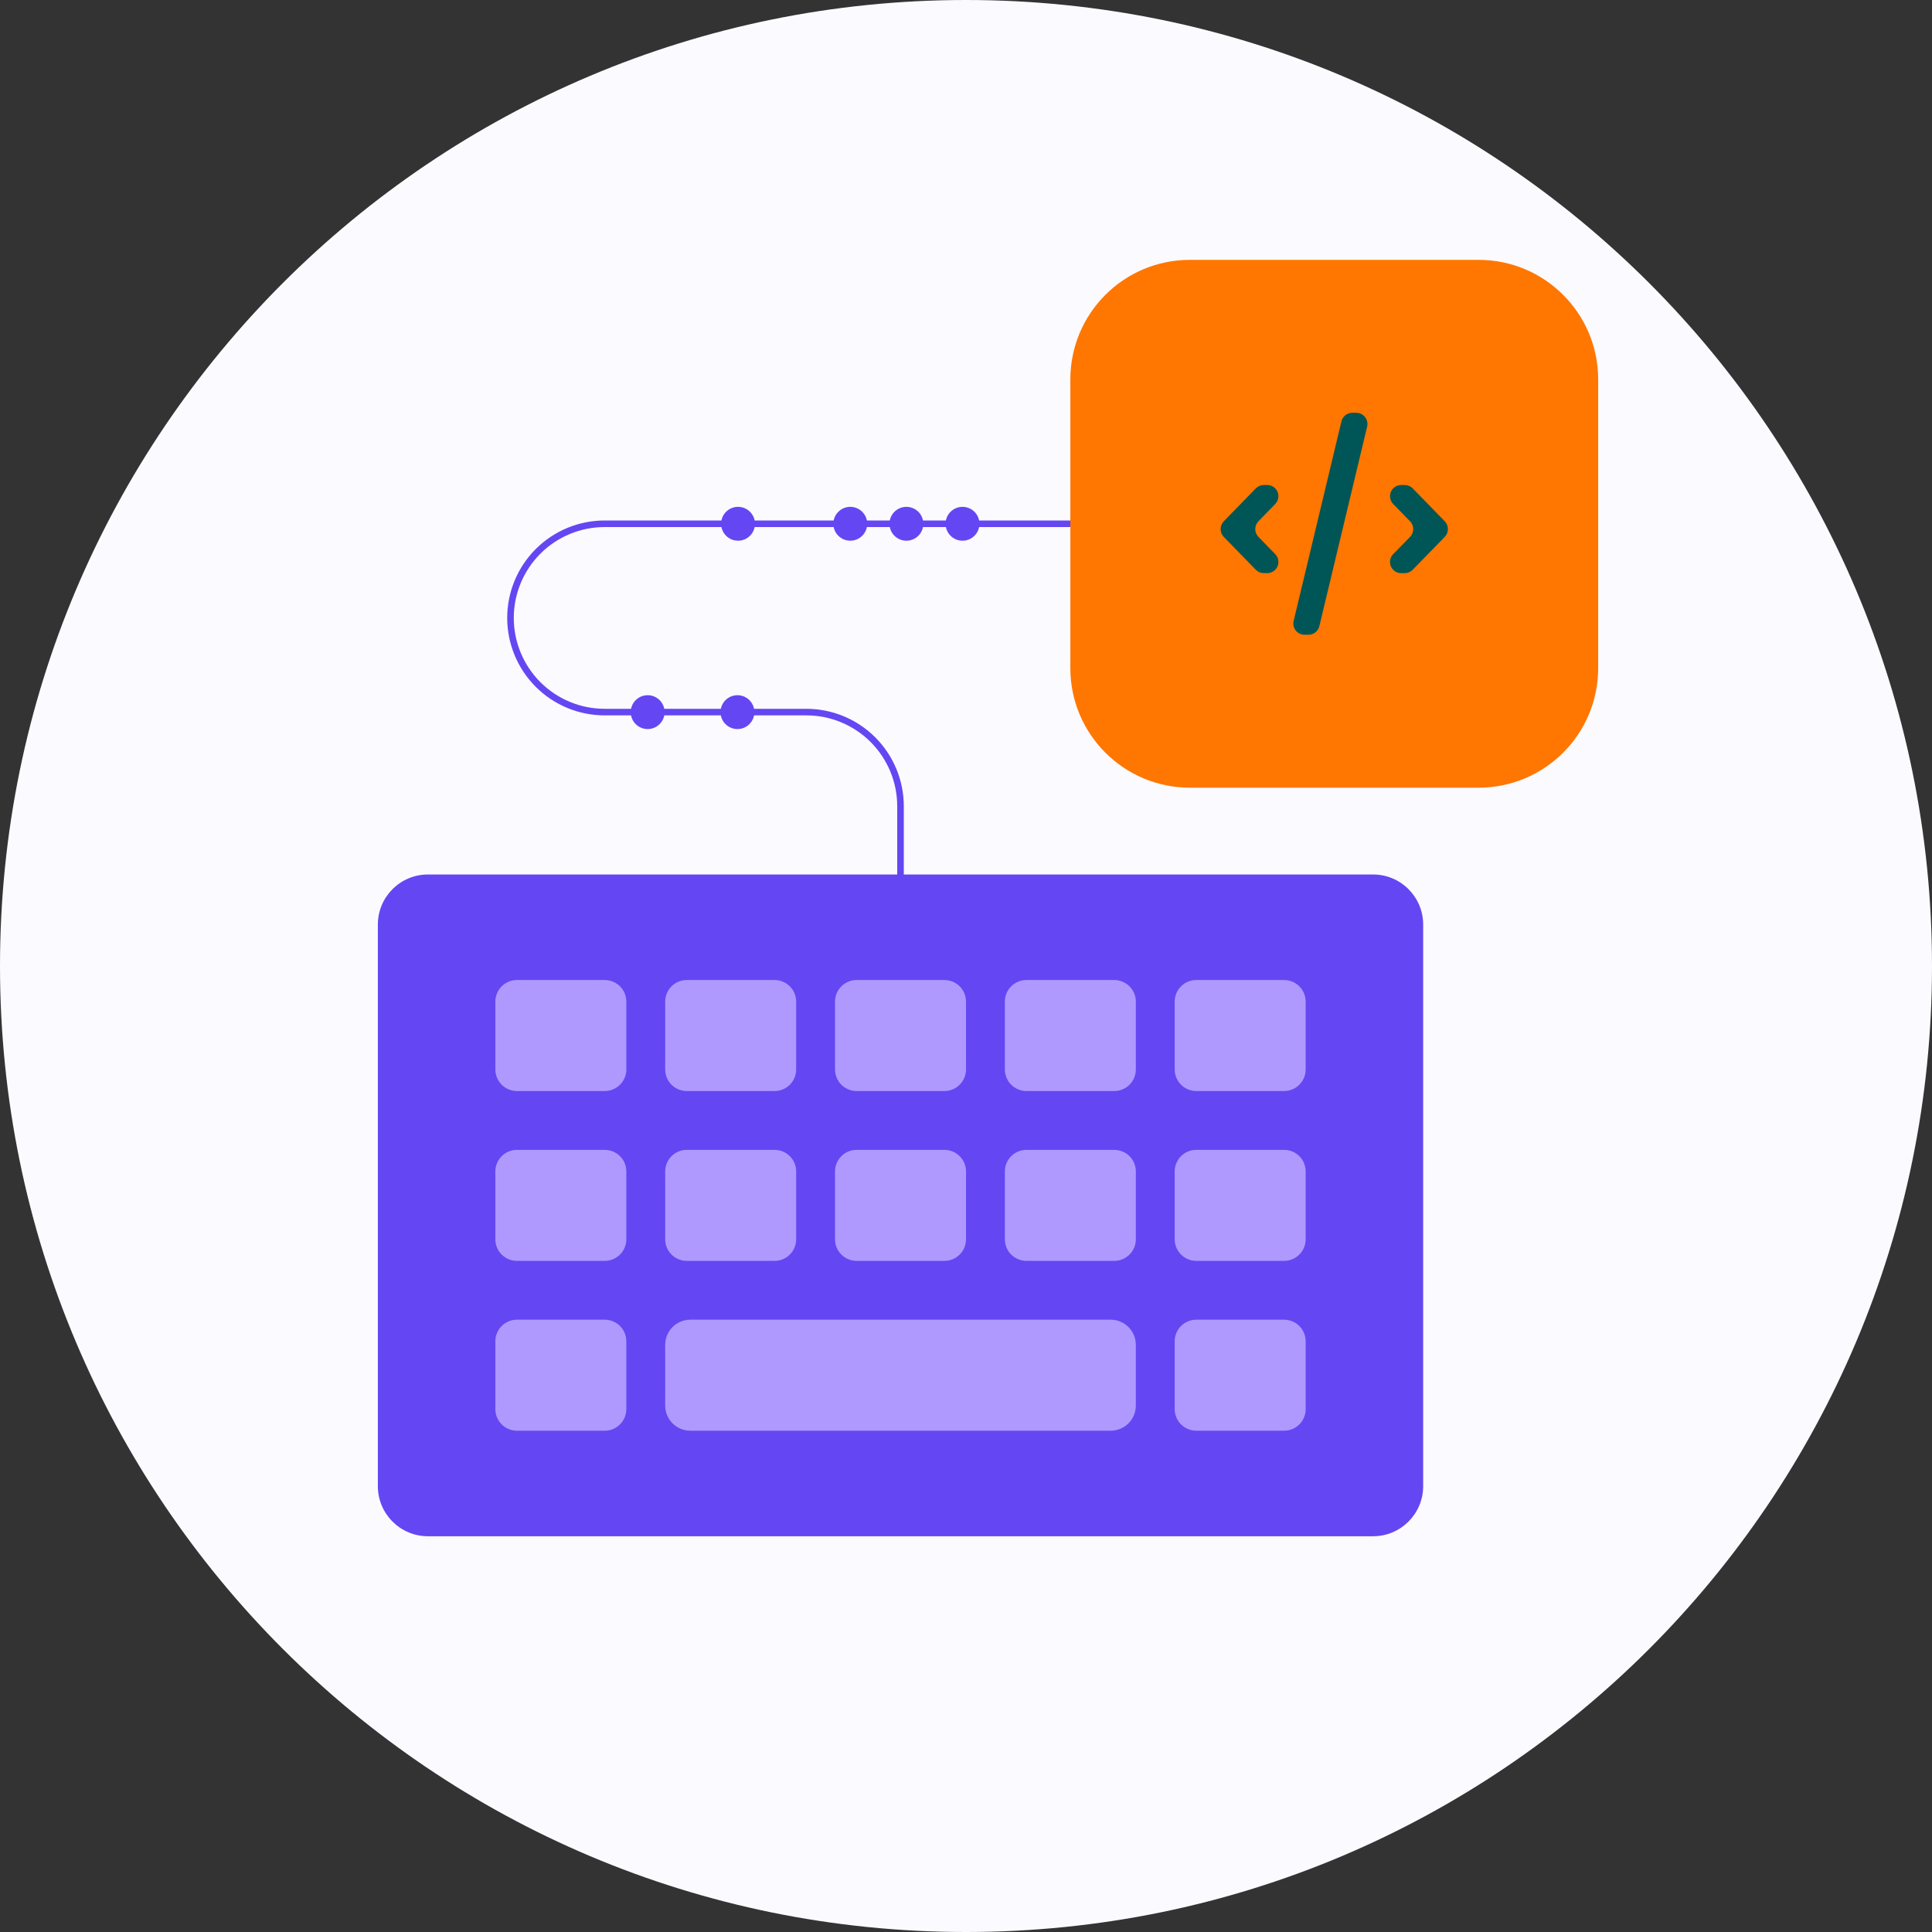 <?xml version="1.0" encoding="UTF-8"?>
<svg xmlns="http://www.w3.org/2000/svg" width="380" height="380" viewBox="0 0 380 380" fill="none">
  <rect x="0" y="0" width="380" height="380" fill="#333333" stroke="none"/>
  <g clip-path="url(#clip0_283_164)">
    <path d="M190 380C294.934 380 380 294.934 380 190C380 85.066 294.934 0 190 0C85.066 0 0 85.066 0 190C0 294.934 85.066 380 190 380Z" fill="#FBFAFF"></path>
    <path d="M270.068 172H84.17C78.729 172 74.319 176.41 74.319 181.851V292.31C74.319 297.751 78.729 302.161 84.17 302.161H270.068C275.508 302.161 279.919 297.751 279.919 292.31V181.851C279.919 176.41 275.508 172 270.068 172Z" fill="#6447F2"></path>
    <path d="M118.943 192.759H101.677C99.331 192.759 97.429 194.661 97.429 197.007V210.345C97.429 212.691 99.331 214.593 101.677 214.593H118.943C121.289 214.593 123.191 212.691 123.191 210.345V197.007C123.191 194.661 121.289 192.759 118.943 192.759Z" fill="#AF99FF"></path>
    <path d="M152.347 192.759H135.081C132.735 192.759 130.833 194.661 130.833 197.007V210.345C130.833 212.691 132.735 214.593 135.081 214.593H152.347C154.694 214.593 156.595 212.691 156.595 210.345V197.007C156.595 194.661 154.694 192.759 152.347 192.759Z" fill="#AF99FF"></path>
    <path d="M185.752 192.759H168.486C166.14 192.759 164.238 194.661 164.238 197.007V210.345C164.238 212.691 166.14 214.593 168.486 214.593H185.752C188.098 214.593 190 212.691 190 210.345V197.007C190 194.661 188.098 192.759 185.752 192.759Z" fill="#AF99FF"></path>
    <path d="M219.157 192.759H201.891C199.544 192.759 197.643 194.661 197.643 197.007V210.345C197.643 212.691 199.544 214.593 201.891 214.593H219.157C221.503 214.593 223.405 212.691 223.405 210.345V197.007C223.405 194.661 221.503 192.759 219.157 192.759Z" fill="#AF99FF"></path>
    <path d="M252.561 192.759H235.295C232.949 192.759 231.047 194.661 231.047 197.007V210.345C231.047 212.691 232.949 214.593 235.295 214.593H252.561C254.907 214.593 256.809 212.691 256.809 210.345V197.007C256.809 194.661 254.907 192.759 252.561 192.759Z" fill="#AF99FF"></path>
    <path d="M118.943 226.164H101.677C99.331 226.164 97.429 228.066 97.429 230.412V243.75C97.429 246.096 99.331 247.998 101.677 247.998H118.943C121.289 247.998 123.191 246.096 123.191 243.75V230.412C123.191 228.066 121.289 226.164 118.943 226.164Z" fill="#AF99FF"></path>
    <path d="M152.347 226.164H135.081C132.735 226.164 130.833 228.066 130.833 230.412V243.75C130.833 246.096 132.735 247.998 135.081 247.998H152.347C154.694 247.998 156.595 246.096 156.595 243.75V230.412C156.595 228.066 154.694 226.164 152.347 226.164Z" fill="#AF99FF"></path>
    <path d="M185.752 226.164H168.486C166.14 226.164 164.238 228.066 164.238 230.412V243.75C164.238 246.096 166.14 247.998 168.486 247.998H185.752C188.098 247.998 190 246.096 190 243.75V230.412C190 228.066 188.098 226.164 185.752 226.164Z" fill="#AF99FF"></path>
    <path d="M219.157 226.164H201.891C199.544 226.164 197.643 228.066 197.643 230.412V243.75C197.643 246.096 199.544 247.998 201.891 247.998H219.157C221.503 247.998 223.405 246.096 223.405 243.75V230.412C223.405 228.066 221.503 226.164 219.157 226.164Z" fill="#AF99FF"></path>
    <path d="M252.561 226.164H235.295C232.949 226.164 231.047 228.066 231.047 230.412V243.75C231.047 246.096 232.949 247.998 235.295 247.998H252.561C254.907 247.998 256.809 246.096 256.809 243.75V230.412C256.809 228.066 254.907 226.164 252.561 226.164Z" fill="#AF99FF"></path>
    <path d="M118.943 259.568H101.677C99.331 259.568 97.429 261.47 97.429 263.816V277.154C97.429 279.5 99.331 281.402 101.677 281.402H118.943C121.289 281.402 123.191 279.5 123.191 277.154V263.816C123.191 261.47 121.289 259.568 118.943 259.568Z" fill="#AF99FF"></path>
    <path d="M252.561 259.568H235.295C232.949 259.568 231.047 261.47 231.047 263.816V277.154C231.047 279.5 232.949 281.402 235.295 281.402H252.561C254.907 281.402 256.809 279.5 256.809 277.154V263.816C256.809 261.47 254.907 259.568 252.561 259.568Z" fill="#AF99FF"></path>
    <path d="M218.459 259.568H135.778C133.047 259.568 130.833 261.782 130.833 264.513V276.457C130.833 279.188 133.047 281.402 135.778 281.402H218.459C221.191 281.402 223.404 279.188 223.404 276.457V264.513C223.404 261.782 221.191 259.568 218.459 259.568Z" fill="#AF99FF"></path>
    <path d="M177.119 181.432V158.58C177.119 153.668 175.167 148.957 171.694 145.484C168.221 142.01 163.51 140.059 158.598 140.059H118.929C116.497 140.059 114.088 139.58 111.841 138.65C109.594 137.719 107.553 136.355 105.833 134.635C104.113 132.916 102.749 130.874 101.818 128.627C100.887 126.38 100.408 123.972 100.408 121.54C100.408 119.108 100.887 116.699 101.817 114.452C102.748 112.205 104.112 110.163 105.832 108.443C107.552 106.724 109.594 105.359 111.841 104.429C114.088 103.498 116.496 103.019 118.929 103.019H241.684" stroke="#6447F2" stroke-width="1.294"></path>
    <path d="M290.826 51.111H234.038C221.052 51.111 210.524 61.639 210.524 74.625V131.413C210.524 144.4 221.052 154.927 234.038 154.927H290.826C303.812 154.927 314.34 144.4 314.34 131.413V74.625C314.34 61.639 303.812 51.111 290.826 51.111Z" fill="#FF7600"></path>
    <path d="M247.002 112.065L240.702 105.597C240.303 105.187 240.08 104.637 240.08 104.064C240.08 103.492 240.303 102.942 240.702 102.531L247.002 96.061C247.207 95.851 247.452 95.684 247.723 95.57C247.994 95.456 248.284 95.397 248.578 95.397H249.253C249.685 95.398 250.107 95.526 250.466 95.766C250.825 96.005 251.106 96.344 251.274 96.742C251.442 97.14 251.489 97.578 251.41 98.002C251.33 98.427 251.128 98.818 250.827 99.128L247.516 102.528C247.117 102.939 246.894 103.489 246.894 104.061C246.894 104.634 247.117 105.184 247.516 105.594L250.827 108.994C251.128 109.304 251.331 109.696 251.411 110.12C251.491 110.545 251.444 110.984 251.276 111.382C251.108 111.78 250.827 112.12 250.467 112.359C250.107 112.598 249.685 112.726 249.253 112.727H248.575C248.282 112.727 247.992 112.669 247.722 112.555C247.452 112.441 247.207 112.275 247.002 112.065Z" fill="#005656"></path>
    <path d="M268.9 83.904L259.5 123.158C259.385 123.638 259.111 124.066 258.724 124.372C258.336 124.678 257.857 124.845 257.363 124.845H256.582C256.25 124.845 255.922 124.77 255.623 124.625C255.324 124.48 255.062 124.269 254.856 124.008C254.65 123.747 254.506 123.443 254.434 123.118C254.363 122.794 254.366 122.457 254.443 122.134L263.843 82.88C263.958 82.4 264.232 81.972 264.62 81.666C265.008 81.36 265.488 81.193 265.982 81.193H266.763C267.095 81.194 267.423 81.269 267.722 81.414C268.02 81.559 268.282 81.77 268.488 82.031C268.694 82.292 268.837 82.596 268.909 82.92C268.98 83.245 268.977 83.581 268.9 83.904Z" fill="#005656"></path>
    <path d="M275.591 95.396H276.291C276.584 95.396 276.875 95.455 277.145 95.569C277.415 95.683 277.66 95.85 277.865 96.06L284.165 102.53C284.564 102.941 284.787 103.491 284.787 104.063C284.787 104.635 284.564 105.185 284.165 105.596L277.865 112.064C277.661 112.275 277.416 112.442 277.146 112.557C276.875 112.672 276.585 112.731 276.291 112.731H275.591C275.159 112.73 274.736 112.602 274.376 112.363C274.016 112.123 273.735 111.783 273.567 111.384C273.4 110.986 273.353 110.547 273.433 110.122C273.514 109.697 273.717 109.306 274.019 108.996L277.339 105.601C277.741 105.19 277.965 104.638 277.965 104.064C277.965 103.489 277.741 102.937 277.339 102.526L274.019 99.126C273.719 98.816 273.517 98.425 273.437 98.001C273.358 97.577 273.405 97.139 273.573 96.742C273.74 96.344 274.021 96.005 274.38 95.765C274.738 95.526 275.16 95.398 275.591 95.396Z" fill="#005656"></path>
    <path d="M167.239 106.35C169.078 106.35 170.569 104.859 170.569 103.02C170.569 101.181 169.078 99.69 167.239 99.69C165.4 99.69 163.909 101.181 163.909 103.02C163.909 104.859 165.4 106.35 167.239 106.35Z" fill="#6447F2"></path>
    <path d="M178.277 106.35C180.116 106.35 181.607 104.859 181.607 103.02C181.607 101.181 180.116 99.69 178.277 99.69C176.438 99.69 174.947 101.181 174.947 103.02C174.947 104.859 176.438 106.35 178.277 106.35Z" fill="#6447F2"></path>
    <path d="M189.314 106.35C191.153 106.35 192.644 104.859 192.644 103.02C192.644 101.181 191.153 99.69 189.314 99.69C187.475 99.69 185.984 101.181 185.984 103.02C185.984 104.859 187.475 106.35 189.314 106.35Z" fill="#6447F2"></path>
    <path d="M145.164 106.35C147.003 106.35 148.494 104.859 148.494 103.02C148.494 101.181 147.003 99.69 145.164 99.69C143.325 99.69 141.834 101.181 141.834 103.02C141.834 104.859 143.325 106.35 145.164 106.35Z" fill="#6447F2"></path>
    <path d="M127.388 143.397C129.227 143.397 130.718 141.906 130.718 140.067C130.718 138.228 129.227 136.737 127.388 136.737C125.549 136.737 124.058 138.228 124.058 140.067C124.058 141.906 125.549 143.397 127.388 143.397Z" fill="#6447F2"></path>
    <path d="M145.048 143.397C146.887 143.397 148.378 141.906 148.378 140.067C148.378 138.228 146.887 136.737 145.048 136.737C143.209 136.737 141.718 138.228 141.718 140.067C141.718 141.906 143.209 143.397 145.048 143.397Z" fill="#6447F2"></path>
  </g>
  <defs>
    <clipPath id="clip0_283_164">
      <rect width="380" height="380" fill="white"></rect>
    </clipPath>
  </defs>
</svg>
